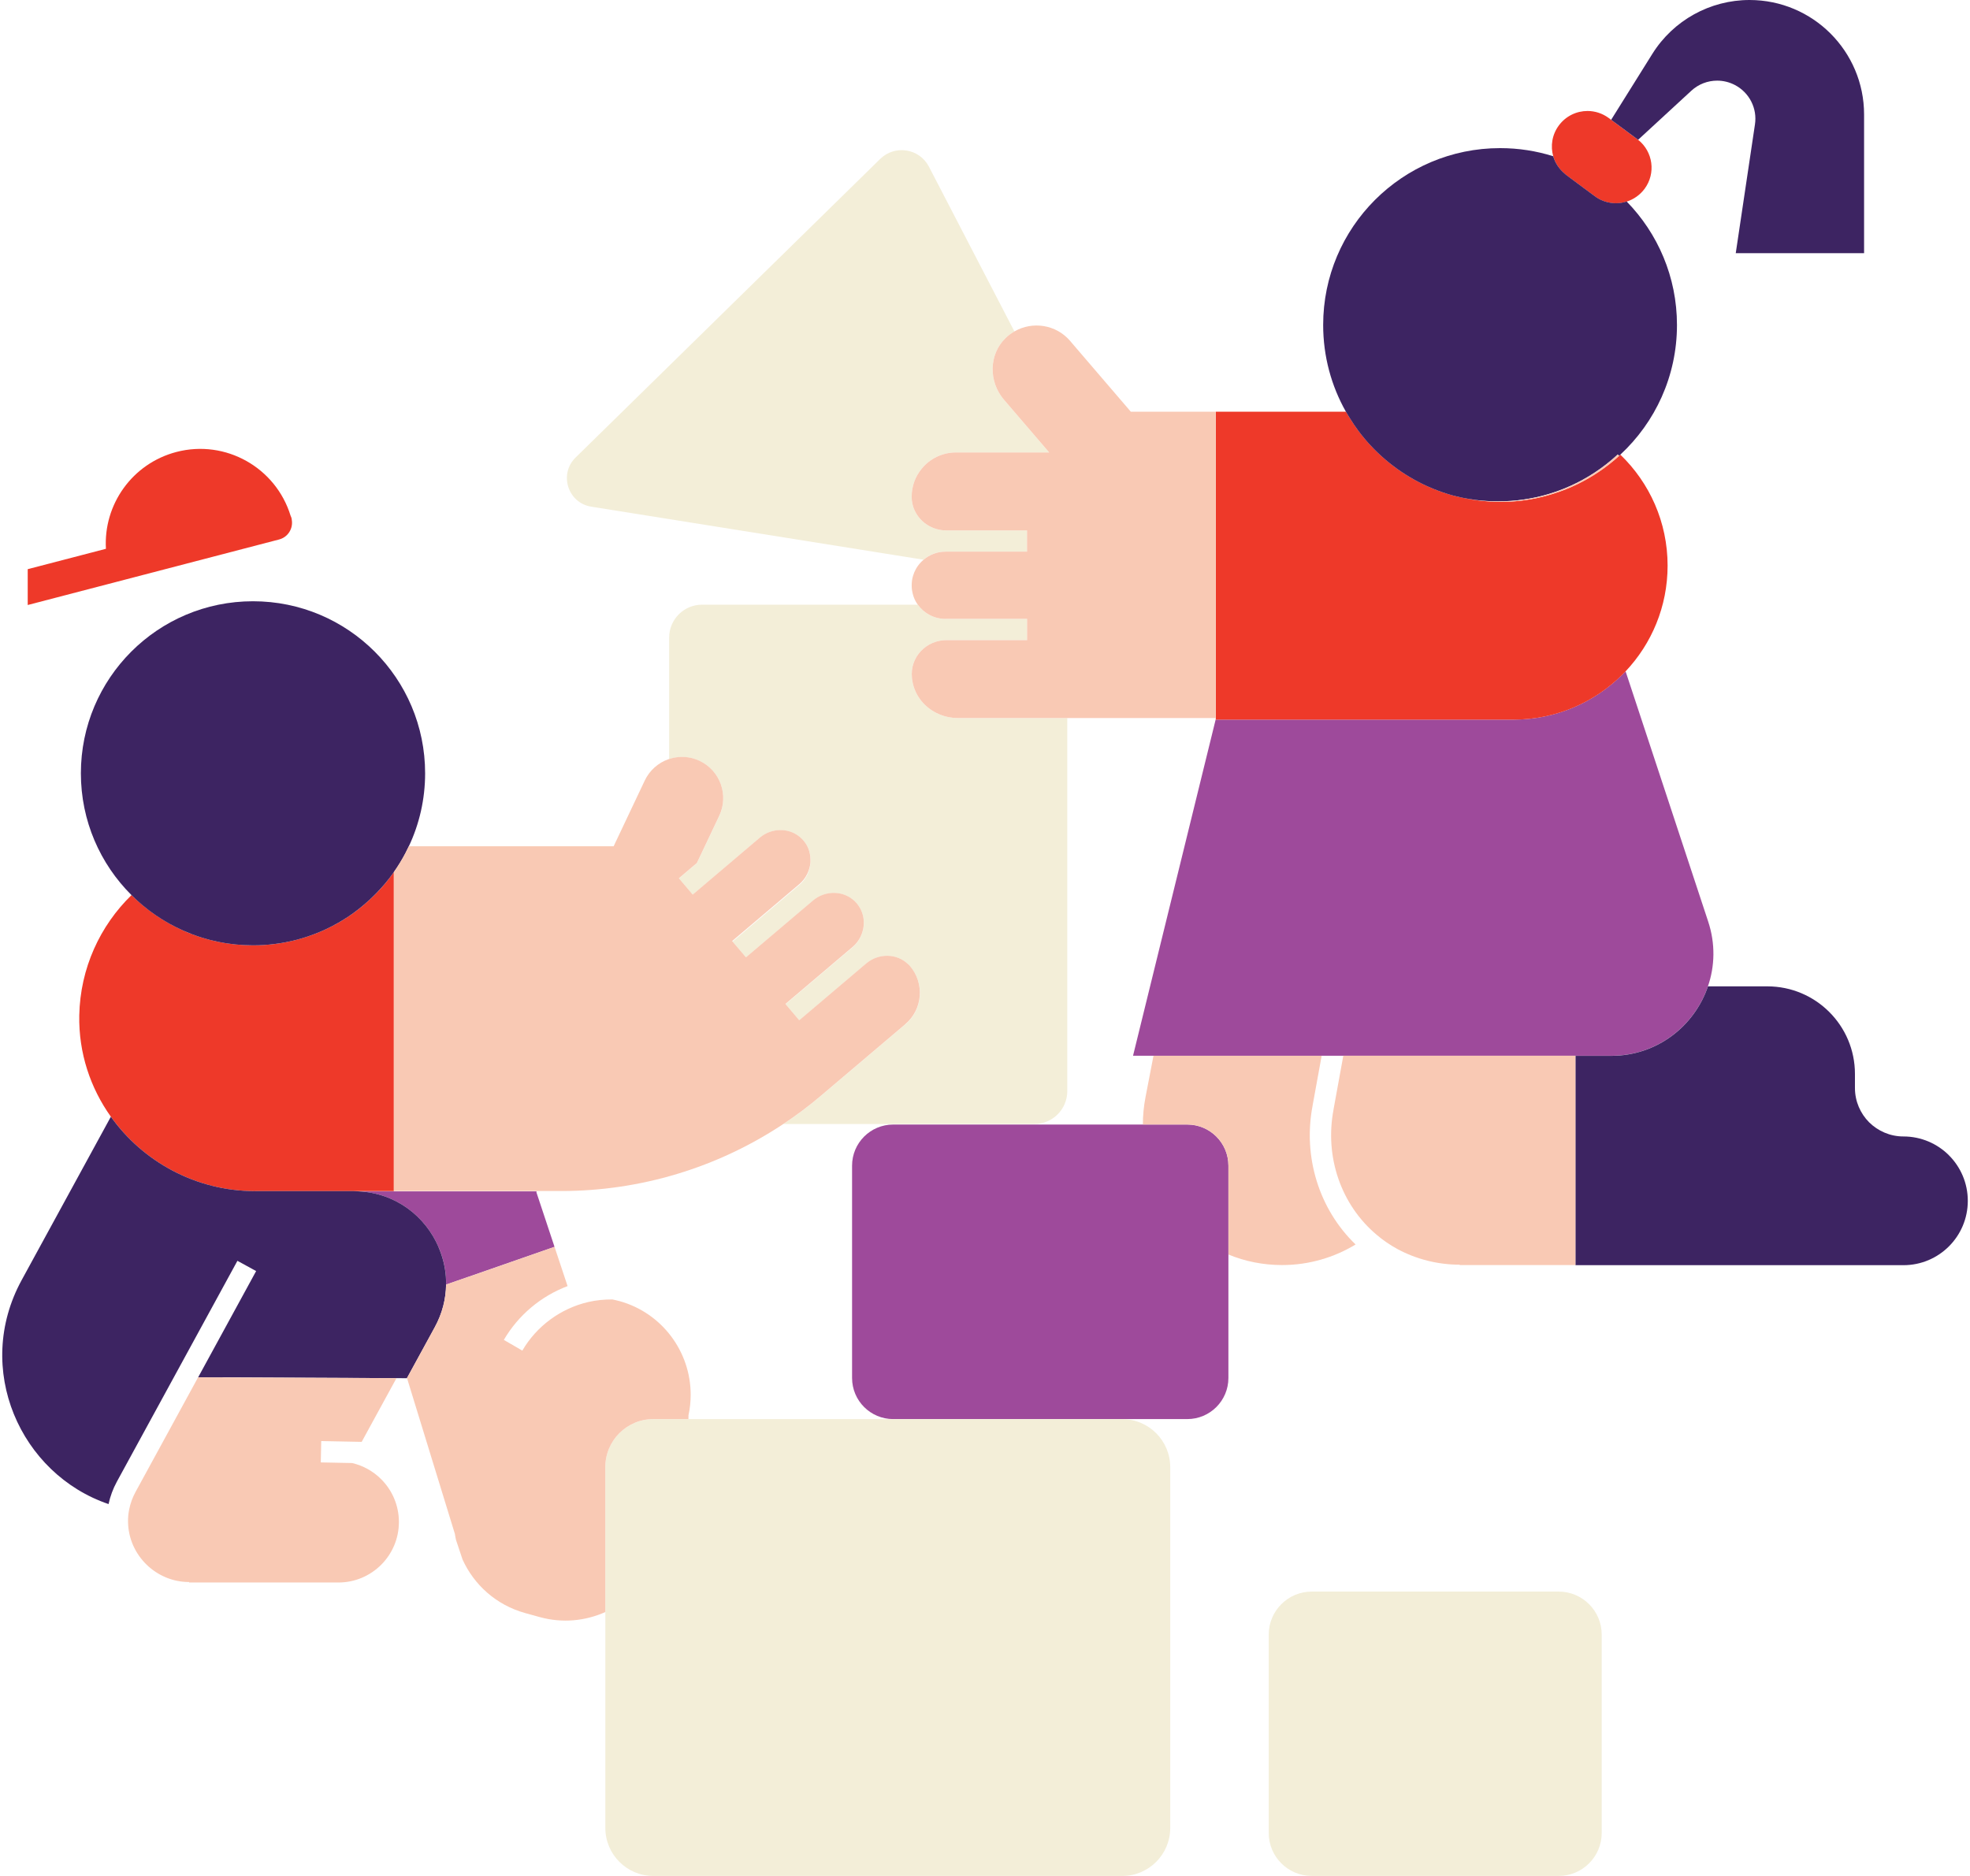 <svg xmlns="http://www.w3.org/2000/svg" width="231" height="220" viewBox="0 0 231 220" fill="none"><g clip-path="url(#clip0_563_1010)"><path d="M62.906 139.714H42.064C46.445 139.93 49.893 142.665 51.432 146.266C51.9 147.36 52.199 148.529 52.286 149.733C52.309 150.036 52.313 150.339 52.309 150.646L54.888 149.749L65.023 146.219L62.906 139.844V139.71V139.714Z" fill="#9E4A9B"></path><path d="M139.219 131.879H104.735C102.07 131.879 99.913 134.039 99.913 136.7V161.599C99.913 164.263 102.074 166.42 104.735 166.42H139.219C141.884 166.42 144.041 164.259 144.041 161.599V136.7C144.041 134.035 141.88 131.879 139.219 131.879Z" fill="#9E4A9B"></path><path d="M188.913 123.815C194.333 123.815 198.698 120.297 200.273 115.665C201.079 113.316 201.162 110.683 200.3 108.074L190.613 78.72C190.491 78.846 190.369 78.975 190.239 79.102C186.972 82.368 182.454 84.391 177.471 84.391H142.545L132.858 123.811H188.905L188.913 123.815Z" fill="#9E4A9B"></path><path d="M29.905 139.686H46.185V102.28C45.862 102.737 45.524 103.178 45.169 103.606C44.85 103.992 44.508 104.358 44.162 104.716C44.059 104.823 43.953 104.925 43.847 105.031C43.583 105.291 43.312 105.543 43.036 105.791C42.926 105.889 42.816 105.987 42.701 106.086C42.32 106.409 41.93 106.723 41.525 107.018C40.922 107.455 40.296 107.861 39.647 108.231C38.781 108.723 37.876 109.155 36.939 109.517C35.813 109.95 34.636 110.289 33.42 110.517C32.609 110.671 31.783 110.773 30.944 110.824C30.523 110.852 30.102 110.863 29.673 110.863C29.326 110.863 28.98 110.855 28.634 110.836C27.945 110.8 27.268 110.733 26.603 110.631C26.268 110.58 25.937 110.521 25.611 110.454C24.953 110.32 24.312 110.155 23.678 109.958C23.273 109.832 22.875 109.691 22.485 109.541C22.151 109.415 21.82 109.277 21.497 109.132C19.222 108.12 17.164 106.704 15.424 104.968C11.732 108.561 9.406 113.547 9.295 119.077C9.213 123.496 10.602 127.597 13.003 130.965C16.758 136.239 22.993 139.69 29.909 139.69L29.905 139.686Z" fill="#EE3929"></path><path d="M45.169 103.606C45.527 103.178 45.866 102.737 46.185 102.28C45.862 102.737 45.523 103.181 45.165 103.606H45.169Z" fill="#EE3929"></path><path d="M184.004 20.787L187.004 23.015C187.283 23.223 187.582 23.388 187.889 23.518C188.196 23.644 188.515 23.735 188.838 23.786C189.054 23.821 189.271 23.837 189.487 23.837C189.704 23.837 189.916 23.821 190.125 23.79C190.334 23.758 190.542 23.707 190.747 23.64C191.554 23.384 192.294 22.877 192.841 22.145C194.183 20.331 193.841 17.792 192.085 16.395C192.085 16.395 192.077 16.387 192.073 16.387C192.038 16.36 192.007 16.336 191.971 16.309L188.925 14.054L188.629 13.833C187.878 13.282 187.012 13.015 186.146 13.015C184.874 13.015 183.611 13.601 182.792 14.707C181.989 15.789 181.784 17.135 182.135 18.339C182.359 19.13 182.827 19.846 183.504 20.397C183.56 20.445 183.607 20.496 183.666 20.539L184.008 20.795L184.004 20.787Z" fill="#EE3929"></path><path d="M34.211 60.932H34.215C34.215 60.932 34.207 60.912 34.207 60.9C34.199 60.865 34.199 60.826 34.191 60.79C34.16 60.676 34.117 60.57 34.069 60.464C32.33 54.828 26.453 51.503 20.691 53.002C15.491 54.36 12.118 59.188 12.421 64.36L3.25 66.748V70.951L32.731 63.266C33.77 62.994 34.404 61.967 34.207 60.928L34.211 60.932Z" fill="#EE3929"></path><path d="M171.572 58.387L171.566 58.382L171.572 58.387Z" fill="#EE3929"></path><path d="M142.553 84.394H177.478C182.461 84.394 186.976 82.372 190.247 79.105C190.373 78.979 190.499 78.849 190.621 78.724C193.668 75.493 195.541 71.132 195.541 66.335C195.541 61.227 193.42 56.614 190.007 53.325C189.96 53.368 189.909 53.411 189.861 53.454C189.487 53.793 189.102 54.123 188.704 54.434C187.937 55.04 187.122 55.591 186.272 56.083C185.421 56.575 184.532 57.008 183.611 57.378C183.087 57.587 182.552 57.772 182.009 57.937C181.623 58.055 181.237 58.165 180.844 58.263C179.261 58.649 177.608 58.854 175.908 58.854C175.526 58.854 175.148 58.842 174.77 58.818C174.503 58.803 174.235 58.775 173.967 58.751C173.873 58.743 173.774 58.736 173.68 58.728C173.337 58.688 172.999 58.641 172.664 58.586C172.653 58.586 172.641 58.586 172.625 58.582C172.271 58.523 171.924 58.46 171.578 58.385C171.484 58.366 171.385 58.35 171.291 58.326C171.263 58.322 171.24 58.315 171.212 58.311C170.968 58.255 170.724 58.197 170.48 58.133C170.425 58.118 170.366 58.106 170.311 58.09C170.303 58.09 170.295 58.086 170.283 58.082C167.177 57.209 164.363 55.631 162.033 53.529C161.698 53.23 161.376 52.915 161.061 52.596C160.435 51.951 159.848 51.27 159.305 50.546C158.927 50.042 158.585 49.519 158.254 48.984C158.109 48.752 157.963 48.519 157.829 48.279H142.561V84.394H142.553Z" fill="#EE3929"></path><path d="M171.57 58.385C171.448 58.358 171.326 58.338 171.204 58.31C171.322 58.338 171.448 58.358 171.566 58.385H171.57Z" fill="#EE3929"></path><path d="M171.283 58.326C171.377 58.346 171.476 58.365 171.57 58.385C171.476 58.365 171.381 58.35 171.287 58.33L171.283 58.326Z" fill="#EE3929"></path><path d="M171.204 58.311C171.232 58.315 171.255 58.322 171.283 58.326C171.377 58.346 171.472 58.366 171.566 58.381C171.444 58.354 171.322 58.334 171.204 58.307V58.311Z" fill="#EE3929"></path><path d="M172.664 58.586C172.664 58.586 172.638 58.586 172.621 58.582C172.634 58.582 172.647 58.582 172.664 58.586Z" fill="#EE3929"></path><path d="M173.963 58.751C173.869 58.743 173.77 58.735 173.676 58.727C173.77 58.739 173.869 58.743 173.963 58.751Z" fill="#EE3929"></path><path d="M182.769 186.651H153.814C151.028 186.651 148.768 188.91 148.768 191.697V214.951C148.768 217.737 151.028 219.996 153.814 219.996H182.769C185.555 219.996 187.815 217.737 187.815 214.951V191.697C187.815 188.91 185.555 186.651 182.769 186.651Z" fill="#F3EED8"></path><path d="M51.432 146.267C49.893 142.666 46.445 139.931 42.064 139.714C41.879 139.706 41.694 139.687 41.505 139.687H29.905C22.985 139.687 16.754 136.235 12.999 130.962L2.541 150.119C-3.143 160.528 2.388 172.874 12.728 176.388C12.925 175.483 13.247 174.597 13.7 173.767L27.839 147.86L30.035 149.061L23.229 161.532L26.095 161.544L26.107 161.52L47.716 161.626V161.619L50.979 155.649C51.869 154.023 52.282 152.319 52.306 150.651C52.306 150.344 52.306 150.041 52.282 149.738C52.195 148.533 51.896 147.365 51.428 146.271L51.432 146.267Z" fill="#3D2462"></path><path d="M21.49 109.133C21.816 109.278 22.143 109.412 22.477 109.542C22.871 109.691 23.269 109.833 23.67 109.959C24.3 110.156 24.945 110.321 25.603 110.455C25.93 110.522 26.26 110.581 26.595 110.632C27.26 110.734 27.941 110.801 28.626 110.837C28.968 110.852 29.315 110.864 29.665 110.864C30.09 110.864 30.515 110.852 30.936 110.825C31.779 110.774 32.605 110.667 33.412 110.518C34.628 110.29 35.801 109.955 36.931 109.518C37.872 109.156 38.777 108.727 39.639 108.231C40.288 107.862 40.914 107.456 41.517 107.019C41.922 106.724 42.312 106.409 42.694 106.087C42.808 105.992 42.918 105.89 43.028 105.792C43.308 105.548 43.575 105.292 43.839 105.032C43.945 104.93 44.051 104.823 44.154 104.717C44.5 104.359 44.839 103.989 45.161 103.607C45.52 103.178 45.858 102.738 46.181 102.281C46.681 101.565 47.141 100.817 47.547 100.042C47.681 99.782 47.81 99.519 47.936 99.255C49.164 96.657 49.849 93.749 49.849 90.688C49.849 79.543 40.816 70.511 29.665 70.511C18.514 70.511 9.484 79.543 9.484 90.688C9.484 96.268 11.752 101.321 15.416 104.969C17.156 106.708 19.211 108.125 21.49 109.133Z" fill="#3D2462"></path><path d="M228.53 135.484C227.164 134.118 225.275 133.276 223.193 133.276C221.622 133.276 220.205 132.634 219.17 131.615C218.146 130.58 217.509 129.163 217.509 127.593V125.944C217.509 120.269 212.911 115.673 207.235 115.673H200.276C198.702 120.305 194.333 123.823 188.917 123.823H184.737V148.372H223.196C227.365 148.372 230.742 144.995 230.742 140.828C230.742 138.746 229.9 136.857 228.534 135.491L228.53 135.484Z" fill="#3D2462"></path><path d="M192.074 16.383C192.074 16.383 192.082 16.391 192.086 16.391L198.324 10.641C199.167 9.862 200.253 9.457 201.355 9.457C202.072 9.457 202.792 9.63 203.453 9.98C205.134 10.87 206.071 12.719 205.783 14.596C205.146 18.847 204.307 24.454 203.532 29.692H218.58V13.424C218.58 9.72 217.072 6.36 214.644 3.931C212.215 1.503 208.857 0 205.15 0C200.517 0 196.215 2.385 193.758 6.308L188.921 14.049L191.967 16.304C192.003 16.332 192.034 16.355 192.07 16.383H192.074Z" fill="#3D2462"></path><path d="M157.822 48.28C157.955 48.52 158.105 48.748 158.247 48.984C158.577 49.519 158.924 50.047 159.298 50.546C159.837 51.267 160.423 51.951 161.053 52.597C161.368 52.919 161.691 53.23 162.025 53.529C164.356 55.631 167.17 57.209 170.275 58.083C170.342 58.098 170.405 58.114 170.472 58.134C170.712 58.201 170.96 58.256 171.204 58.311C171.326 58.339 171.448 58.358 171.57 58.386C171.803 58.437 172.039 58.476 172.275 58.52C172.574 58.571 172.873 58.614 173.172 58.649C173.172 58.649 173.172 58.649 173.176 58.649C173.527 58.693 173.881 58.724 174.235 58.748C174.708 58.779 175.188 58.795 175.672 58.795C177.703 58.795 179.663 58.504 181.517 57.957C182.135 57.776 182.741 57.563 183.332 57.327C185.406 56.497 187.311 55.344 188.992 53.919C189.232 53.714 189.468 53.51 189.696 53.293C189.747 53.344 189.799 53.4 189.85 53.451C189.897 53.407 189.948 53.364 189.995 53.321C194.081 49.535 196.64 44.12 196.64 38.111C196.64 32.479 194.388 27.363 190.743 23.632C190.539 23.699 190.334 23.75 190.121 23.782C189.909 23.813 189.696 23.829 189.484 23.829C189.271 23.829 189.051 23.813 188.834 23.778C188.512 23.727 188.193 23.64 187.886 23.51C187.579 23.384 187.28 23.215 187 23.007L184.001 20.779L183.658 20.523C183.599 20.48 183.552 20.429 183.497 20.382C182.824 19.831 182.355 19.114 182.127 18.323C180.163 17.702 178.065 17.371 175.896 17.371C164.442 17.371 155.153 26.655 155.153 38.107C155.153 41.798 156.117 45.269 157.814 48.272L157.822 48.28Z" fill="#3D2462"></path><path d="M131.583 166.424H76.619C73.505 166.424 70.982 168.946 70.982 172.059V214.365C70.982 217.478 73.505 220 76.619 220H131.583C134.697 220 137.22 217.478 137.22 214.365V172.059C137.22 168.946 134.697 166.424 131.583 166.424Z" fill="#F3EED8"></path><path d="M110.856 64.694H120.424V62.202H110.946C108.765 62.202 106.915 60.483 106.896 58.303C106.896 58.287 106.896 58.271 106.896 58.255C106.896 57.02 107.325 55.886 108.053 54.993C109.002 53.812 110.458 53.06 112.091 53.06H123.022L117.712 46.866C115.913 44.769 115.925 41.577 117.909 39.649C118.232 39.334 118.582 39.078 118.948 38.866L108.927 19.551C107.813 17.402 104.94 16.945 103.212 18.638L67.495 53.655C65.507 55.603 66.586 58.983 69.333 59.42L108.289 65.638C108.982 65.048 109.875 64.686 110.856 64.686V64.694Z" fill="#F3EED8"></path><path d="M106.16 120.124L96.26 128.518C94.859 129.707 93.391 130.809 91.872 131.816H121.286C123.42 131.816 125.148 130.089 125.148 127.956V84.206H112.28C112.107 84.206 111.934 84.198 111.761 84.182C111.714 84.178 111.67 84.17 111.627 84.163C111.501 84.147 111.375 84.131 111.253 84.108C111.21 84.1 111.166 84.088 111.127 84.08C111.001 84.052 110.875 84.025 110.753 83.989C110.722 83.981 110.69 83.97 110.659 83.958C110.525 83.915 110.391 83.871 110.261 83.82C110.245 83.812 110.23 83.804 110.214 83.8C110.068 83.742 109.927 83.678 109.789 83.608C108.443 82.923 107.407 81.707 107.049 80.207C107.049 80.196 107.041 80.18 107.037 80.168C107.006 80.038 106.982 79.904 106.963 79.771C106.955 79.723 106.947 79.676 106.943 79.625C106.943 79.597 106.931 79.57 106.931 79.538C106.923 79.456 106.923 79.373 106.919 79.29C106.915 79.208 106.908 79.129 106.908 79.047C106.908 78.448 107.041 77.882 107.282 77.374C107.754 76.374 108.639 75.607 109.714 75.265C110.108 75.139 110.521 75.072 110.95 75.072H120.432V72.581H110.859C109.529 72.581 108.336 71.92 107.616 70.912H82.326C80.193 70.912 78.465 72.64 78.465 74.773V89.023C79.603 88.645 80.878 88.688 82.043 89.239C84.456 90.384 85.483 93.261 84.346 95.674L81.72 101.219L79.611 103.009L80.421 103.965L81.232 104.922L89.097 98.247C90.533 97.031 92.682 97.059 94.001 98.354C94.076 98.432 94.154 98.507 94.225 98.594C94.296 98.676 94.359 98.763 94.422 98.849C94.902 99.53 95.099 100.341 95.036 101.132C94.985 102.124 94.536 103.1 93.725 103.784L85.897 110.423L86.18 110.758L87.475 112.285L95.339 105.618C96.776 104.398 98.933 104.426 100.252 105.725C100.326 105.803 100.405 105.878 100.472 105.961C100.543 106.043 100.602 106.13 100.665 106.216C101.547 107.464 101.476 109.133 100.618 110.364C100.433 110.64 100.208 110.896 99.945 111.12L92.116 117.759L93.725 119.66L101.558 113.017L101.594 112.989C103.03 111.769 105.187 111.797 106.506 113.099C106.581 113.174 106.656 113.249 106.723 113.332C108.451 115.366 108.199 118.412 106.164 120.14L106.16 120.124Z" fill="#F3EED8"></path><path d="M72.624 152.583C72.352 152.508 72.081 152.446 71.809 152.39C70.861 152.383 69.908 152.477 68.983 152.69C65.74 153.441 62.917 155.523 61.245 158.392L59.95 157.636L59.871 157.593L59.08 157.133C60.772 154.232 63.433 152.005 66.554 150.824L65.023 146.22L54.892 149.758V149.746L52.309 150.643C52.29 152.312 51.873 154.016 50.983 155.641L47.724 161.611L53.341 179.891C53.376 180.123 53.416 180.351 53.467 180.58L54.234 182.882C55.577 185.845 58.174 188.222 61.575 189.167L63.283 189.639C65.952 190.379 68.648 190.095 70.978 189.049V172.056C70.978 168.943 73.502 166.42 76.615 166.42H80.724L80.732 165.971C80.906 165.165 80.988 164.354 80.988 163.559C80.988 158.537 77.65 153.969 72.624 152.579V152.583Z" fill="#F9C9B4"></path><path d="M153.913 129.648L154.976 123.815H135.256L134.319 128.68C134.114 129.75 134.012 130.813 134.012 131.875H139.223C141.888 131.875 144.045 134.036 144.045 136.696V147.125C145.985 147.92 148.107 148.357 150.331 148.357C153.488 148.357 156.44 147.471 158.955 145.944C154.684 141.828 152.756 135.688 153.917 129.644L153.913 129.648Z" fill="#F9C9B4"></path><path d="M156.373 130.108C155.306 135.677 157.251 141.312 161.447 144.827C162.167 145.44 162.97 145.991 163.84 146.468C166.072 147.676 168.603 148.313 171.157 148.313V148.353C171.236 148.353 171.315 148.36 171.393 148.36H184.729V123.812H157.514L156.369 130.104L156.373 130.108Z" fill="#F9C9B4"></path><path d="M41.288 171.575L37.616 171.501L37.667 168.998L42.41 169.092L44.595 165.09L46.492 161.619L26.095 161.536L23.229 161.524L15.896 174.96C15.534 175.625 15.286 176.314 15.145 177.022C15.046 177.518 14.999 178.022 15.015 178.533C15.097 182.394 18.309 185.53 22.171 185.53V185.585H39.678C43.599 185.585 46.775 182.406 46.775 178.49C46.775 176.53 45.98 174.751 44.693 173.468C43.772 172.547 42.599 171.878 41.288 171.575Z" fill="#F9C9B4"></path><path d="M189.7 53.301C189.468 53.513 189.236 53.722 188.996 53.926C187.319 55.347 185.41 56.504 183.335 57.335C182.745 57.571 182.139 57.783 181.521 57.964C179.667 58.511 177.707 58.803 175.676 58.803C175.192 58.803 174.715 58.787 174.239 58.755C173.885 58.732 173.531 58.696 173.18 58.657C173.18 58.657 173.18 58.657 173.176 58.657C172.873 58.621 172.574 58.574 172.279 58.527C172.393 58.547 172.507 58.574 172.621 58.59C172.633 58.59 172.645 58.59 172.661 58.594C172.999 58.649 173.338 58.696 173.676 58.736C173.771 58.747 173.869 58.751 173.963 58.759C174.231 58.787 174.495 58.81 174.766 58.826C175.144 58.846 175.522 58.861 175.904 58.861C177.604 58.861 179.258 58.657 180.84 58.271C181.234 58.177 181.619 58.063 182.005 57.944C182.548 57.779 183.083 57.594 183.607 57.386C184.528 57.016 185.418 56.583 186.268 56.091C187.118 55.599 187.929 55.048 188.7 54.442C189.098 54.131 189.484 53.801 189.858 53.462C189.806 53.411 189.755 53.356 189.704 53.305L189.7 53.301Z" fill="#F9C9B4"></path><path d="M171.57 58.386C171.7 58.413 171.83 58.441 171.964 58.464C172.054 58.48 172.149 58.5 172.239 58.516C172.251 58.516 172.263 58.516 172.275 58.52C172.039 58.476 171.803 58.437 171.57 58.386Z" fill="#F9C9B4"></path><path d="M170.472 58.129C170.405 58.114 170.342 58.098 170.275 58.078C170.283 58.078 170.291 58.082 170.303 58.086C170.358 58.102 170.417 58.114 170.472 58.129Z" fill="#F9C9B4"></path><path d="M106.498 113.087C105.18 111.785 103.023 111.761 101.586 112.977L101.55 113.005L93.718 119.648L92.108 117.747L92.1 117.735L99.964 111.064C100.216 110.852 100.433 110.608 100.614 110.348C101.472 109.116 101.543 107.452 100.661 106.2C100.598 106.114 100.535 106.027 100.468 105.945C100.397 105.862 100.322 105.787 100.248 105.708C98.929 104.41 96.772 104.382 95.335 105.602L87.471 112.269L86.176 110.742L85.853 110.36L93.722 103.69C94.509 103.024 94.957 102.084 95.032 101.12C95.04 100.998 95.036 100.872 95.032 100.75C95.016 100.077 94.824 99.412 94.418 98.837C94.355 98.751 94.292 98.664 94.221 98.581C94.15 98.495 94.072 98.42 93.997 98.341C92.678 97.043 90.529 97.015 89.093 98.235L81.228 104.91L80.417 103.953L79.606 102.997L81.716 101.206L84.342 95.661C85.479 93.249 84.452 90.372 82.039 89.227C80.874 88.676 79.599 88.633 78.461 89.011C78.434 89.018 78.406 89.026 78.382 89.034C77.209 89.447 76.186 90.313 75.607 91.529L71.955 99.243H47.936C47.814 99.51 47.684 99.77 47.547 100.03C47.141 100.809 46.681 101.557 46.181 102.269V139.675H65.826C75.092 139.675 84.109 136.936 91.773 131.867C91.805 131.847 91.836 131.824 91.868 131.804C93.387 130.797 94.855 129.699 96.256 128.506L106.156 120.112C108.191 118.384 108.439 115.338 106.715 113.304C106.644 113.221 106.569 113.15 106.498 113.072V113.087Z" fill="#F9C9B4"></path><path d="M142.553 84.205V48.279H132.595L125.667 40.2L125.482 39.98C123.833 38.055 121.074 37.642 118.952 38.866C118.582 39.078 118.232 39.334 117.913 39.649C115.929 41.573 115.917 44.765 117.716 46.867L123.026 53.061H112.095C110.466 53.061 109.005 53.812 108.057 54.993C107.329 55.882 106.9 57.016 106.9 58.255C106.9 58.271 106.9 58.287 106.9 58.303C106.919 60.483 108.769 62.203 110.95 62.203H120.428V64.694H110.859C109.879 64.694 108.986 65.056 108.293 65.646C107.935 65.949 107.628 66.311 107.4 66.724C107.112 67.244 106.931 67.834 106.908 68.464C106.908 68.519 106.904 68.578 106.904 68.633C106.904 68.657 106.904 68.676 106.904 68.7C106.904 68.869 106.915 69.034 106.939 69.196C106.943 69.231 106.951 69.271 106.959 69.306C107.03 69.747 107.171 70.16 107.38 70.538C107.451 70.668 107.533 70.79 107.62 70.912C108.34 71.919 109.533 72.58 110.863 72.58H120.436V75.071H110.954C110.525 75.071 110.108 75.142 109.718 75.264C108.643 75.607 107.762 76.374 107.285 77.374C107.045 77.881 106.908 78.448 106.911 79.046C106.911 79.125 106.919 79.207 106.923 79.29C106.927 79.373 106.927 79.455 106.935 79.538C106.935 79.566 106.943 79.593 106.947 79.625C106.951 79.672 106.963 79.719 106.967 79.77C106.986 79.904 107.01 80.038 107.041 80.168C107.041 80.18 107.049 80.195 107.053 80.207C107.411 81.706 108.443 82.926 109.793 83.607C109.93 83.678 110.072 83.741 110.218 83.8C110.234 83.808 110.249 83.816 110.265 83.82C110.395 83.871 110.529 83.914 110.663 83.957C110.694 83.965 110.726 83.977 110.757 83.989C110.879 84.024 111.005 84.052 111.131 84.079C111.174 84.087 111.214 84.099 111.257 84.107C111.379 84.131 111.505 84.146 111.631 84.162C111.674 84.166 111.721 84.178 111.765 84.182C111.934 84.198 112.107 84.205 112.284 84.205H142.561H142.553Z" fill="#F9C9B4"></path></g><defs><clipPath id="clip0_563_1010"><rect width="230.476" height="220" fill="white" transform="translate(0.262)"></rect></clipPath></defs></svg>